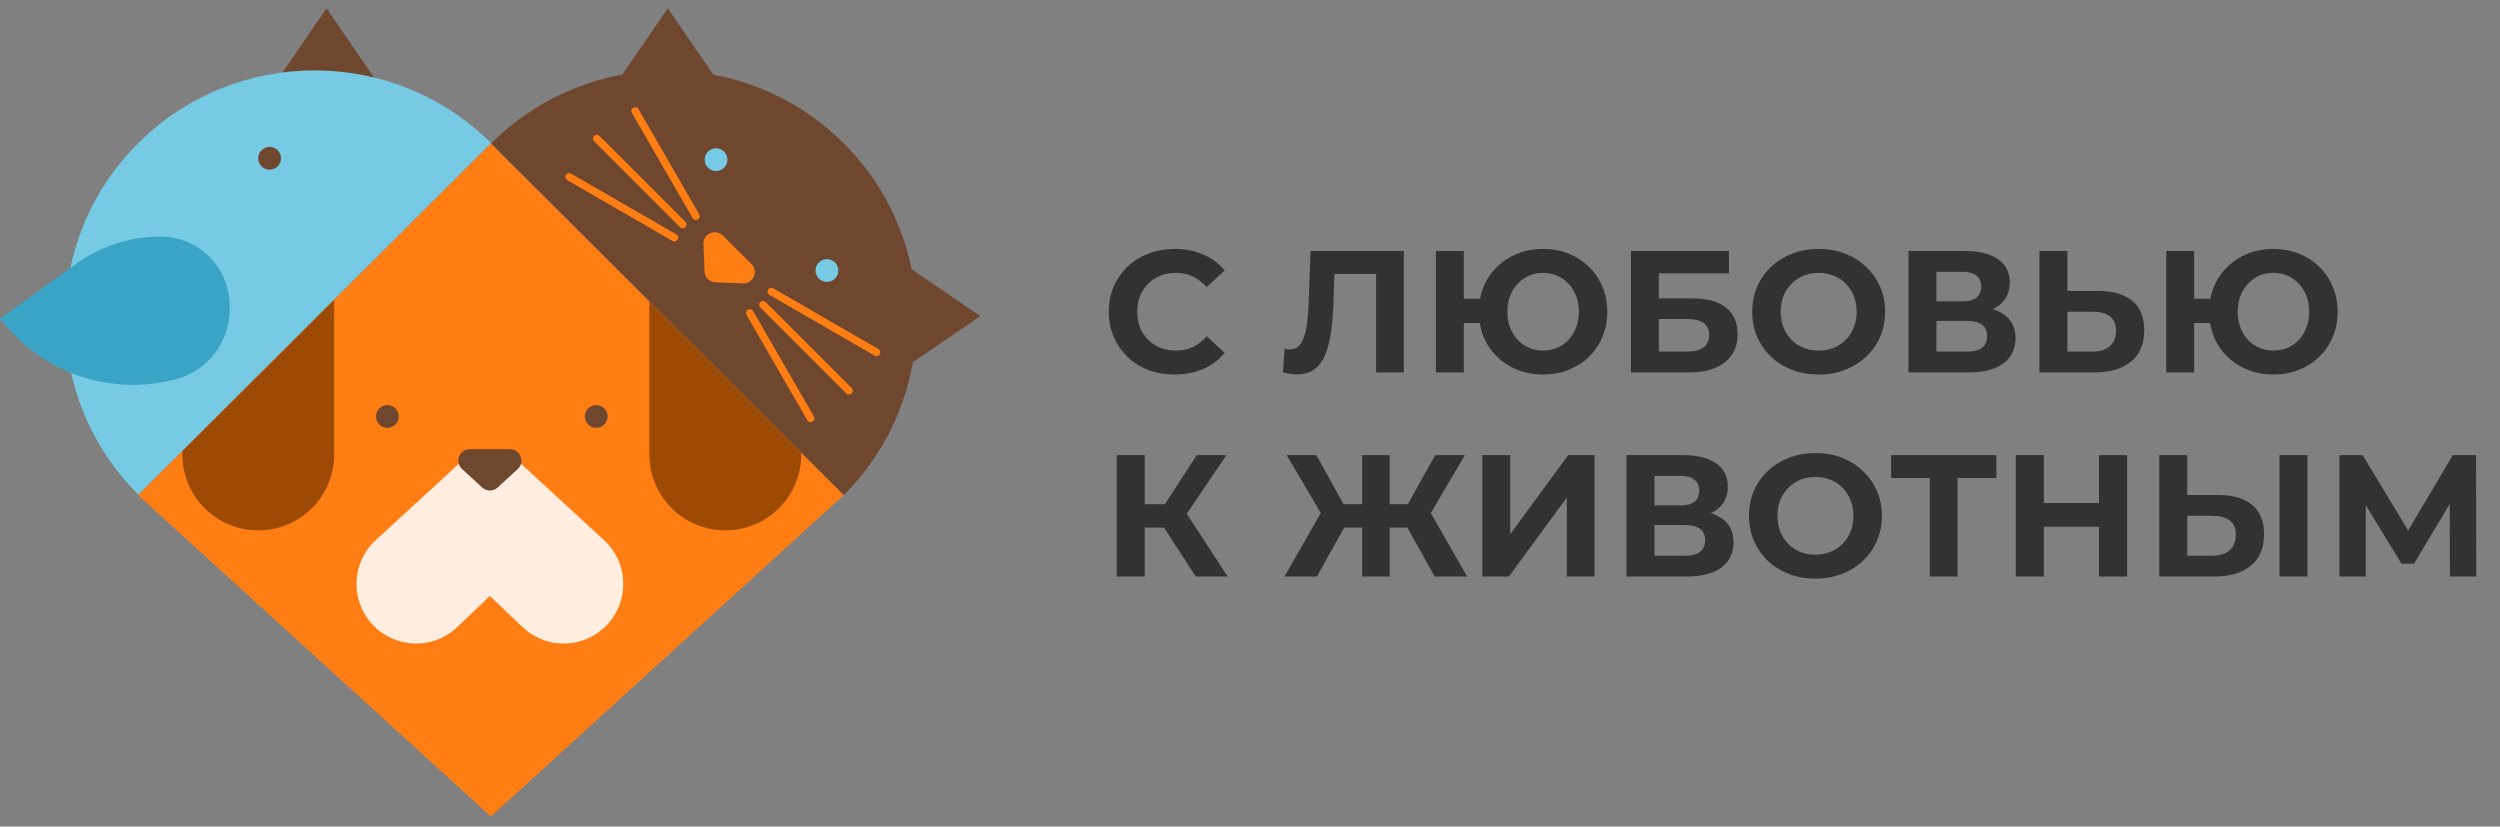 <?xml version="1.0" encoding="UTF-8"?> <svg xmlns="http://www.w3.org/2000/svg" width="245" height="81" viewBox="0 0 245 81" fill="none"><rect x="0" y="0" width="245" height="81" fill="#808080" stroke="none"/> <path d="M82.681 48.518L48.109 14.058L13.537 48.518L48.109 80.012L82.681 48.518Z" fill="#FF7E13"></path> <path fill-rule="evenodd" clip-rule="evenodd" d="M17.871 44.199V44.535C17.871 48.645 21.202 51.977 25.312 51.977C29.422 51.977 32.754 48.645 32.754 44.535V29.363L17.871 44.199Z" fill="#9D4A04"></path> <path fill-rule="evenodd" clip-rule="evenodd" d="M63.638 29.536V44.535C63.638 48.645 66.97 51.977 71.08 51.977C75.19 51.977 78.522 48.645 78.522 44.535V44.372L63.638 29.536Z" fill="#9D4A04"></path> <path d="M36.829 52.929L46.361 44.163H48.382V58.046L44.815 61.451C42.863 63.315 39.889 63.599 37.62 62.138C34.406 60.068 34.014 55.518 36.829 52.929Z" fill="#FFEEE0"></path> <path d="M59.191 52.929L49.659 44.163H47.638V58.046L51.205 61.451C53.157 63.315 56.131 63.599 58.4 62.138C61.614 60.068 62.005 55.518 59.191 52.929Z" fill="#FFEEE0"></path> <path d="M32 0.816L27.163 7.863L36.837 7.863L32 0.816Z" fill="#6F472F"></path> <path d="M82.691 48.513L48.123 14.057C57.686 4.525 73.165 4.525 82.691 14.057C92.217 23.552 92.217 38.981 82.691 48.513Z" fill="#6F472F"></path> <path d="M48.124 14.02L13.556 48.476C3.994 38.944 3.994 23.515 13.556 14.02C23.082 4.525 38.561 4.525 48.124 14.02Z" fill="#76CAE3"></path> <path d="M65.444 0.816L60.607 7.863L70.281 7.863L65.444 0.816Z" fill="#6F472F"></path> <path d="M70.118 27.669L72.807 27.776C73.824 27.816 74.362 26.591 73.642 25.874L70.845 23.087C70.126 22.369 68.897 22.905 68.938 23.919L69.045 26.6C69.069 27.18 69.535 27.645 70.118 27.669Z" fill="#FF7E13"></path> <path d="M48.766 47.779L50.741 45.961C51.49 45.273 51.002 44.023 49.985 44.023L46.035 44.023C45.018 44.023 44.53 45.273 45.279 45.961L47.254 47.779C47.681 48.172 48.339 48.172 48.766 47.779Z" fill="#6E472F"></path> <path d="M96.079 30.982L89.009 35.803L89.009 26.16L96.079 30.982Z" fill="#6F472F"></path> <path d="M-1.64389e-07 31.244L0.833 32.195C4.685 36.595 10.613 38.573 16.335 37.367L16.867 37.255C20.157 36.562 22.512 33.659 22.512 30.296L22.512 29.973C22.512 26.224 19.473 23.185 15.723 23.185C12.759 23.185 9.869 24.119 7.465 25.855L-1.64389e-07 31.244Z" fill="#39A4C5"></path> <circle cx="26.419" cy="15.512" r="1.116" fill="#6F472F"></circle> <circle cx="37.963" cy="40.814" r="1.116" fill="#6F472F"></circle> <circle cx="58.429" cy="40.814" r="1.116" fill="#6F472F"></circle> <circle cx="70.172" cy="15.644" r="1.116" transform="rotate(45 70.172 15.644)" fill="#76CAE3"></circle> <circle cx="81.038" cy="26.51" r="1.116" transform="rotate(45 81.038 26.51)" fill="#76CAE3"></circle> <path d="M66.907 22L58.488 13.58" stroke="#FF7E13" stroke-width="0.744" stroke-linecap="round"></path> <path d="M68.199 21.186L62.246 10.875" stroke="#FF7E13" stroke-width="0.744" stroke-linecap="round"></path> <path d="M66.094 23.291L55.782 17.338" stroke="#FF7E13" stroke-width="0.744" stroke-linecap="round"></path> <path d="M74.777 29.869L83.196 38.289" stroke="#FF7E13" stroke-width="0.744" stroke-linecap="round"></path> <path d="M75.59 28.577L85.901 34.531" stroke="#FF7E13" stroke-width="0.744" stroke-linecap="round"></path> <path d="M73.485 30.682L79.439 40.994" stroke="#FF7E13" stroke-width="0.744" stroke-linecap="round"></path> <path d="M115.106 36.704C114.188 36.704 113.332 36.557 112.539 36.262C111.757 35.956 111.077 35.525 110.499 34.97C109.921 34.415 109.468 33.763 109.139 33.015C108.822 32.267 108.663 31.445 108.663 30.55C108.663 29.655 108.822 28.833 109.139 28.085C109.468 27.337 109.921 26.685 110.499 26.13C111.088 25.575 111.774 25.15 112.556 24.855C113.338 24.549 114.194 24.396 115.123 24.396C116.154 24.396 117.084 24.577 117.911 24.94C118.75 25.291 119.452 25.813 120.019 26.504L118.251 28.136C117.843 27.671 117.39 27.326 116.891 27.099C116.392 26.861 115.848 26.742 115.259 26.742C114.704 26.742 114.194 26.833 113.729 27.014C113.264 27.195 112.862 27.456 112.522 27.796C112.182 28.136 111.916 28.538 111.723 29.003C111.542 29.468 111.451 29.983 111.451 30.55C111.451 31.117 111.542 31.632 111.723 32.097C111.916 32.562 112.182 32.964 112.522 33.304C112.862 33.644 113.264 33.905 113.729 34.086C114.194 34.267 114.704 34.358 115.259 34.358C115.848 34.358 116.392 34.245 116.891 34.018C117.39 33.78 117.843 33.423 118.251 32.947L120.019 34.579C119.452 35.27 118.75 35.797 117.911 36.16C117.084 36.523 116.149 36.704 115.106 36.704ZM127.087 36.687C126.883 36.687 126.668 36.67 126.441 36.636C126.226 36.602 125.988 36.557 125.727 36.5L125.897 34.171C126.056 34.216 126.22 34.239 126.39 34.239C126.855 34.239 127.218 34.052 127.478 33.678C127.739 33.293 127.926 32.743 128.039 32.029C128.153 31.315 128.226 30.448 128.26 29.428L128.43 24.6H137.576V36.5H134.856V26.215L135.485 26.844H130.232L130.793 26.181L130.691 29.326C130.657 30.493 130.578 31.53 130.453 32.437C130.329 33.344 130.136 34.114 129.875 34.749C129.615 35.384 129.258 35.865 128.804 36.194C128.351 36.523 127.779 36.687 127.087 36.687ZM140.718 36.5V24.6H143.455V29.275H146.532V31.655H143.455V36.5H140.718ZM151.224 36.704C150.318 36.704 149.479 36.551 148.708 36.245C147.949 35.939 147.286 35.514 146.719 34.97C146.153 34.415 145.711 33.763 145.393 33.015C145.087 32.256 144.934 31.434 144.934 30.55C144.934 29.655 145.087 28.833 145.393 28.085C145.711 27.337 146.153 26.691 146.719 26.147C147.286 25.592 147.949 25.161 148.708 24.855C149.479 24.549 150.318 24.396 151.224 24.396C152.12 24.396 152.953 24.549 153.723 24.855C154.494 25.161 155.157 25.592 155.712 26.147C156.279 26.691 156.721 27.343 157.038 28.102C157.356 28.85 157.514 29.666 157.514 30.55C157.514 31.434 157.356 32.256 157.038 33.015C156.721 33.763 156.279 34.415 155.712 34.97C155.157 35.514 154.494 35.939 153.723 36.245C152.953 36.551 152.12 36.704 151.224 36.704ZM151.224 34.358C151.723 34.358 152.182 34.267 152.601 34.086C153.021 33.905 153.389 33.65 153.706 33.321C154.024 32.981 154.273 32.579 154.454 32.114C154.636 31.649 154.726 31.128 154.726 30.55C154.726 29.972 154.636 29.451 154.454 28.986C154.273 28.521 154.024 28.125 153.706 27.796C153.389 27.456 153.021 27.195 152.601 27.014C152.182 26.833 151.723 26.742 151.224 26.742C150.737 26.742 150.278 26.833 149.847 27.014C149.428 27.195 149.06 27.456 148.742 27.796C148.425 28.125 148.176 28.521 147.994 28.986C147.813 29.451 147.722 29.972 147.722 30.55C147.722 31.128 147.813 31.649 147.994 32.114C148.176 32.579 148.425 32.981 148.742 33.321C149.06 33.65 149.428 33.905 149.847 34.086C150.278 34.267 150.737 34.358 151.224 34.358ZM159.831 36.5V24.6H169.436V26.793H162.568V29.241H165.866C167.305 29.241 168.399 29.541 169.147 30.142C169.906 30.743 170.286 31.615 170.286 32.76C170.286 33.939 169.867 34.857 169.028 35.514C168.189 36.171 167.005 36.5 165.475 36.5H159.831ZM162.568 34.46H165.322C166.025 34.46 166.563 34.324 166.937 34.052C167.311 33.769 167.498 33.361 167.498 32.828C167.498 31.785 166.773 31.264 165.322 31.264H162.568V34.46ZM178.247 36.704C177.306 36.704 176.433 36.551 175.629 36.245C174.835 35.939 174.144 35.508 173.555 34.953C172.977 34.398 172.523 33.746 172.195 32.998C171.877 32.25 171.719 31.434 171.719 30.55C171.719 29.666 171.877 28.85 172.195 28.102C172.523 27.354 172.982 26.702 173.572 26.147C174.161 25.592 174.852 25.161 175.646 24.855C176.439 24.549 177.3 24.396 178.23 24.396C179.17 24.396 180.032 24.549 180.814 24.855C181.607 25.161 182.293 25.592 182.871 26.147C183.46 26.702 183.919 27.354 184.248 28.102C184.576 28.839 184.741 29.655 184.741 30.55C184.741 31.434 184.576 32.256 184.248 33.015C183.919 33.763 183.46 34.415 182.871 34.97C182.293 35.514 181.607 35.939 180.814 36.245C180.032 36.551 179.176 36.704 178.247 36.704ZM178.23 34.358C178.762 34.358 179.25 34.267 179.692 34.086C180.145 33.905 180.542 33.644 180.882 33.304C181.222 32.964 181.482 32.562 181.664 32.097C181.856 31.632 181.953 31.117 181.953 30.55C181.953 29.983 181.856 29.468 181.664 29.003C181.482 28.538 181.222 28.136 180.882 27.796C180.553 27.456 180.162 27.195 179.709 27.014C179.255 26.833 178.762 26.742 178.23 26.742C177.697 26.742 177.204 26.833 176.751 27.014C176.309 27.195 175.918 27.456 175.578 27.796C175.238 28.136 174.971 28.538 174.779 29.003C174.597 29.468 174.507 29.983 174.507 30.55C174.507 31.105 174.597 31.621 174.779 32.097C174.971 32.562 175.232 32.964 175.561 33.304C175.901 33.644 176.297 33.905 176.751 34.086C177.204 34.267 177.697 34.358 178.23 34.358ZM187.032 36.5V24.6H192.574C193.957 24.6 195.034 24.866 195.804 25.399C196.575 25.932 196.96 26.691 196.96 27.677C196.96 28.652 196.598 29.411 195.872 29.955C195.147 30.488 194.184 30.754 192.982 30.754L193.305 30.04C194.643 30.04 195.68 30.306 196.416 30.839C197.153 31.372 197.521 32.142 197.521 33.151C197.521 34.194 197.125 35.015 196.331 35.616C195.549 36.205 194.405 36.5 192.897 36.5H187.032ZM189.769 34.46H192.795C193.43 34.46 193.912 34.335 194.24 34.086C194.569 33.837 194.733 33.451 194.733 32.93C194.733 32.431 194.569 32.063 194.24 31.825C193.912 31.576 193.43 31.451 192.795 31.451H189.769V34.46ZM189.769 29.53H192.336C192.937 29.53 193.39 29.411 193.696 29.173C194.002 28.924 194.155 28.561 194.155 28.085C194.155 27.609 194.002 27.252 193.696 27.014C193.39 26.765 192.937 26.64 192.336 26.64H189.769V29.53ZM205.632 28.51C207.072 28.51 208.182 28.833 208.964 29.479C209.746 30.114 210.137 31.071 210.137 32.352C210.137 33.712 209.701 34.743 208.828 35.446C207.967 36.149 206.771 36.5 205.241 36.5H199.869V24.6H202.606V28.51H205.632ZM205.088 34.46C205.791 34.46 206.346 34.284 206.754 33.933C207.162 33.582 207.366 33.072 207.366 32.403C207.366 31.746 207.162 31.275 206.754 30.992C206.358 30.697 205.802 30.55 205.088 30.55H202.606V34.46H205.088ZM212.291 36.5V24.6H215.028V29.275H218.105V31.655H215.028V36.5H212.291ZM222.797 36.704C221.89 36.704 221.052 36.551 220.281 36.245C219.522 35.939 218.859 35.514 218.292 34.97C217.725 34.415 217.283 33.763 216.966 33.015C216.66 32.256 216.507 31.434 216.507 30.55C216.507 29.655 216.66 28.833 216.966 28.085C217.283 27.337 217.725 26.691 218.292 26.147C218.859 25.592 219.522 25.161 220.281 24.855C221.052 24.549 221.89 24.396 222.797 24.396C223.692 24.396 224.525 24.549 225.296 24.855C226.067 25.161 226.73 25.592 227.285 26.147C227.852 26.691 228.294 27.343 228.611 28.102C228.928 28.85 229.087 29.666 229.087 30.55C229.087 31.434 228.928 32.256 228.611 33.015C228.294 33.763 227.852 34.415 227.285 34.97C226.73 35.514 226.067 35.939 225.296 36.245C224.525 36.551 223.692 36.704 222.797 36.704ZM222.797 34.358C223.296 34.358 223.755 34.267 224.174 34.086C224.593 33.905 224.962 33.65 225.279 33.321C225.596 32.981 225.846 32.579 226.027 32.114C226.208 31.649 226.299 31.128 226.299 30.55C226.299 29.972 226.208 29.451 226.027 28.986C225.846 28.521 225.596 28.125 225.279 27.796C224.962 27.456 224.593 27.195 224.174 27.014C223.755 26.833 223.296 26.742 222.797 26.742C222.31 26.742 221.851 26.833 221.42 27.014C221.001 27.195 220.632 27.456 220.315 27.796C219.998 28.125 219.748 28.521 219.567 28.986C219.386 29.451 219.295 29.972 219.295 30.55C219.295 31.128 219.386 31.649 219.567 32.114C219.748 32.579 219.998 32.981 220.315 33.321C220.632 33.65 221.001 33.905 221.42 34.086C221.851 34.267 222.31 34.358 222.797 34.358ZM117.18 56.5L113.474 50.771L115.701 49.428L120.308 56.5H117.18ZM109.445 56.5V44.6H112.182V56.5H109.445ZM111.383 51.706V49.411H115.531V51.706H111.383ZM115.956 50.856L113.423 50.55L117.282 44.6H120.189L115.956 50.856ZM140.598 56.5L137.402 50.771L139.731 49.428L143.777 56.5H140.598ZM135.379 51.706V49.411H139.085V51.706H135.379ZM139.884 50.856L137.334 50.55L140.649 44.6H143.556L139.884 50.856ZM129.055 56.5H125.876L129.922 49.428L132.251 50.771L129.055 56.5ZM136.195 56.5H133.492V44.6H136.195V56.5ZM134.291 51.706H130.568V49.411H134.291V51.706ZM129.786 50.856L126.097 44.6H129.004L132.302 50.55L129.786 50.856ZM145.267 56.5V44.6H148.004V52.352L153.682 44.6H156.266V56.5H153.546V48.765L147.868 56.5H145.267ZM159.399 56.5V44.6H164.941C166.324 44.6 167.401 44.866 168.171 45.399C168.942 45.932 169.327 46.691 169.327 47.677C169.327 48.652 168.965 49.411 168.239 49.955C167.514 50.488 166.551 50.754 165.349 50.754L165.672 50.04C167.01 50.04 168.047 50.306 168.783 50.839C169.52 51.372 169.888 52.142 169.888 53.151C169.888 54.194 169.492 55.015 168.698 55.616C167.916 56.205 166.772 56.5 165.264 56.5H159.399ZM162.136 54.46H165.162C165.797 54.46 166.279 54.335 166.607 54.086C166.936 53.837 167.1 53.451 167.1 52.93C167.1 52.431 166.936 52.063 166.607 51.825C166.279 51.576 165.797 51.451 165.162 51.451H162.136V54.46ZM162.136 49.53H164.703C165.304 49.53 165.757 49.411 166.063 49.173C166.369 48.924 166.522 48.561 166.522 48.085C166.522 47.609 166.369 47.252 166.063 47.014C165.757 46.765 165.304 46.64 164.703 46.64H162.136V49.53ZM177.931 56.704C176.991 56.704 176.118 56.551 175.313 56.245C174.52 55.939 173.829 55.508 173.239 54.953C172.661 54.398 172.208 53.746 171.879 52.998C171.562 52.25 171.403 51.434 171.403 50.55C171.403 49.666 171.562 48.85 171.879 48.102C172.208 47.354 172.667 46.702 173.256 46.147C173.846 45.592 174.537 45.161 175.33 44.855C176.124 44.549 176.985 44.396 177.914 44.396C178.855 44.396 179.716 44.549 180.498 44.855C181.292 45.161 181.977 45.592 182.555 46.147C183.145 46.702 183.604 47.354 183.932 48.102C184.261 48.839 184.425 49.655 184.425 50.55C184.425 51.434 184.261 52.256 183.932 53.015C183.604 53.763 183.145 54.415 182.555 54.97C181.977 55.514 181.292 55.939 180.498 56.245C179.716 56.551 178.861 56.704 177.931 56.704ZM177.914 54.358C178.447 54.358 178.934 54.267 179.376 54.086C179.83 53.905 180.226 53.644 180.566 53.304C180.906 52.964 181.167 52.562 181.348 52.097C181.541 51.632 181.637 51.117 181.637 50.55C181.637 49.983 181.541 49.468 181.348 49.003C181.167 48.538 180.906 48.136 180.566 47.796C180.238 47.456 179.847 47.195 179.393 47.014C178.94 46.833 178.447 46.742 177.914 46.742C177.382 46.742 176.889 46.833 176.435 47.014C175.993 47.195 175.602 47.456 175.262 47.796C174.922 48.136 174.656 48.538 174.463 49.003C174.282 49.468 174.191 49.983 174.191 50.55C174.191 51.105 174.282 51.621 174.463 52.097C174.656 52.562 174.917 52.964 175.245 53.304C175.585 53.644 175.982 53.905 176.435 54.086C176.889 54.267 177.382 54.358 177.914 54.358ZM189.118 56.5V46.215L189.747 46.844H185.327V44.6H195.646V46.844H191.226L191.838 46.215V56.5H189.118ZM205.705 44.6H208.459V56.5H205.705V44.6ZM200.299 56.5H197.545V44.6H200.299V56.5ZM205.909 51.621H200.095V49.292H205.909V51.621ZM217.373 48.51C218.813 48.51 219.923 48.833 220.705 49.479C221.487 50.114 221.878 51.071 221.878 52.352C221.878 53.712 221.442 54.743 220.569 55.446C219.708 56.149 218.512 56.5 216.982 56.5H211.61V44.6H214.347V48.51H217.373ZM216.829 54.46C217.532 54.46 218.087 54.284 218.495 53.933C218.903 53.582 219.107 53.072 219.107 52.403C219.107 51.746 218.903 51.275 218.495 50.992C218.099 50.697 217.543 50.55 216.829 50.55H214.347V54.46H216.829ZM223.391 56.5V44.6H226.128V56.5H223.391ZM229.262 56.5V44.6H231.54L236.606 52.998H235.399L240.38 44.6H242.658L242.675 56.5H240.091L240.074 48.561H240.567L236.572 55.242H235.348L231.268 48.561H231.846V56.5H229.262Z" fill="#323232"></path> </svg> 